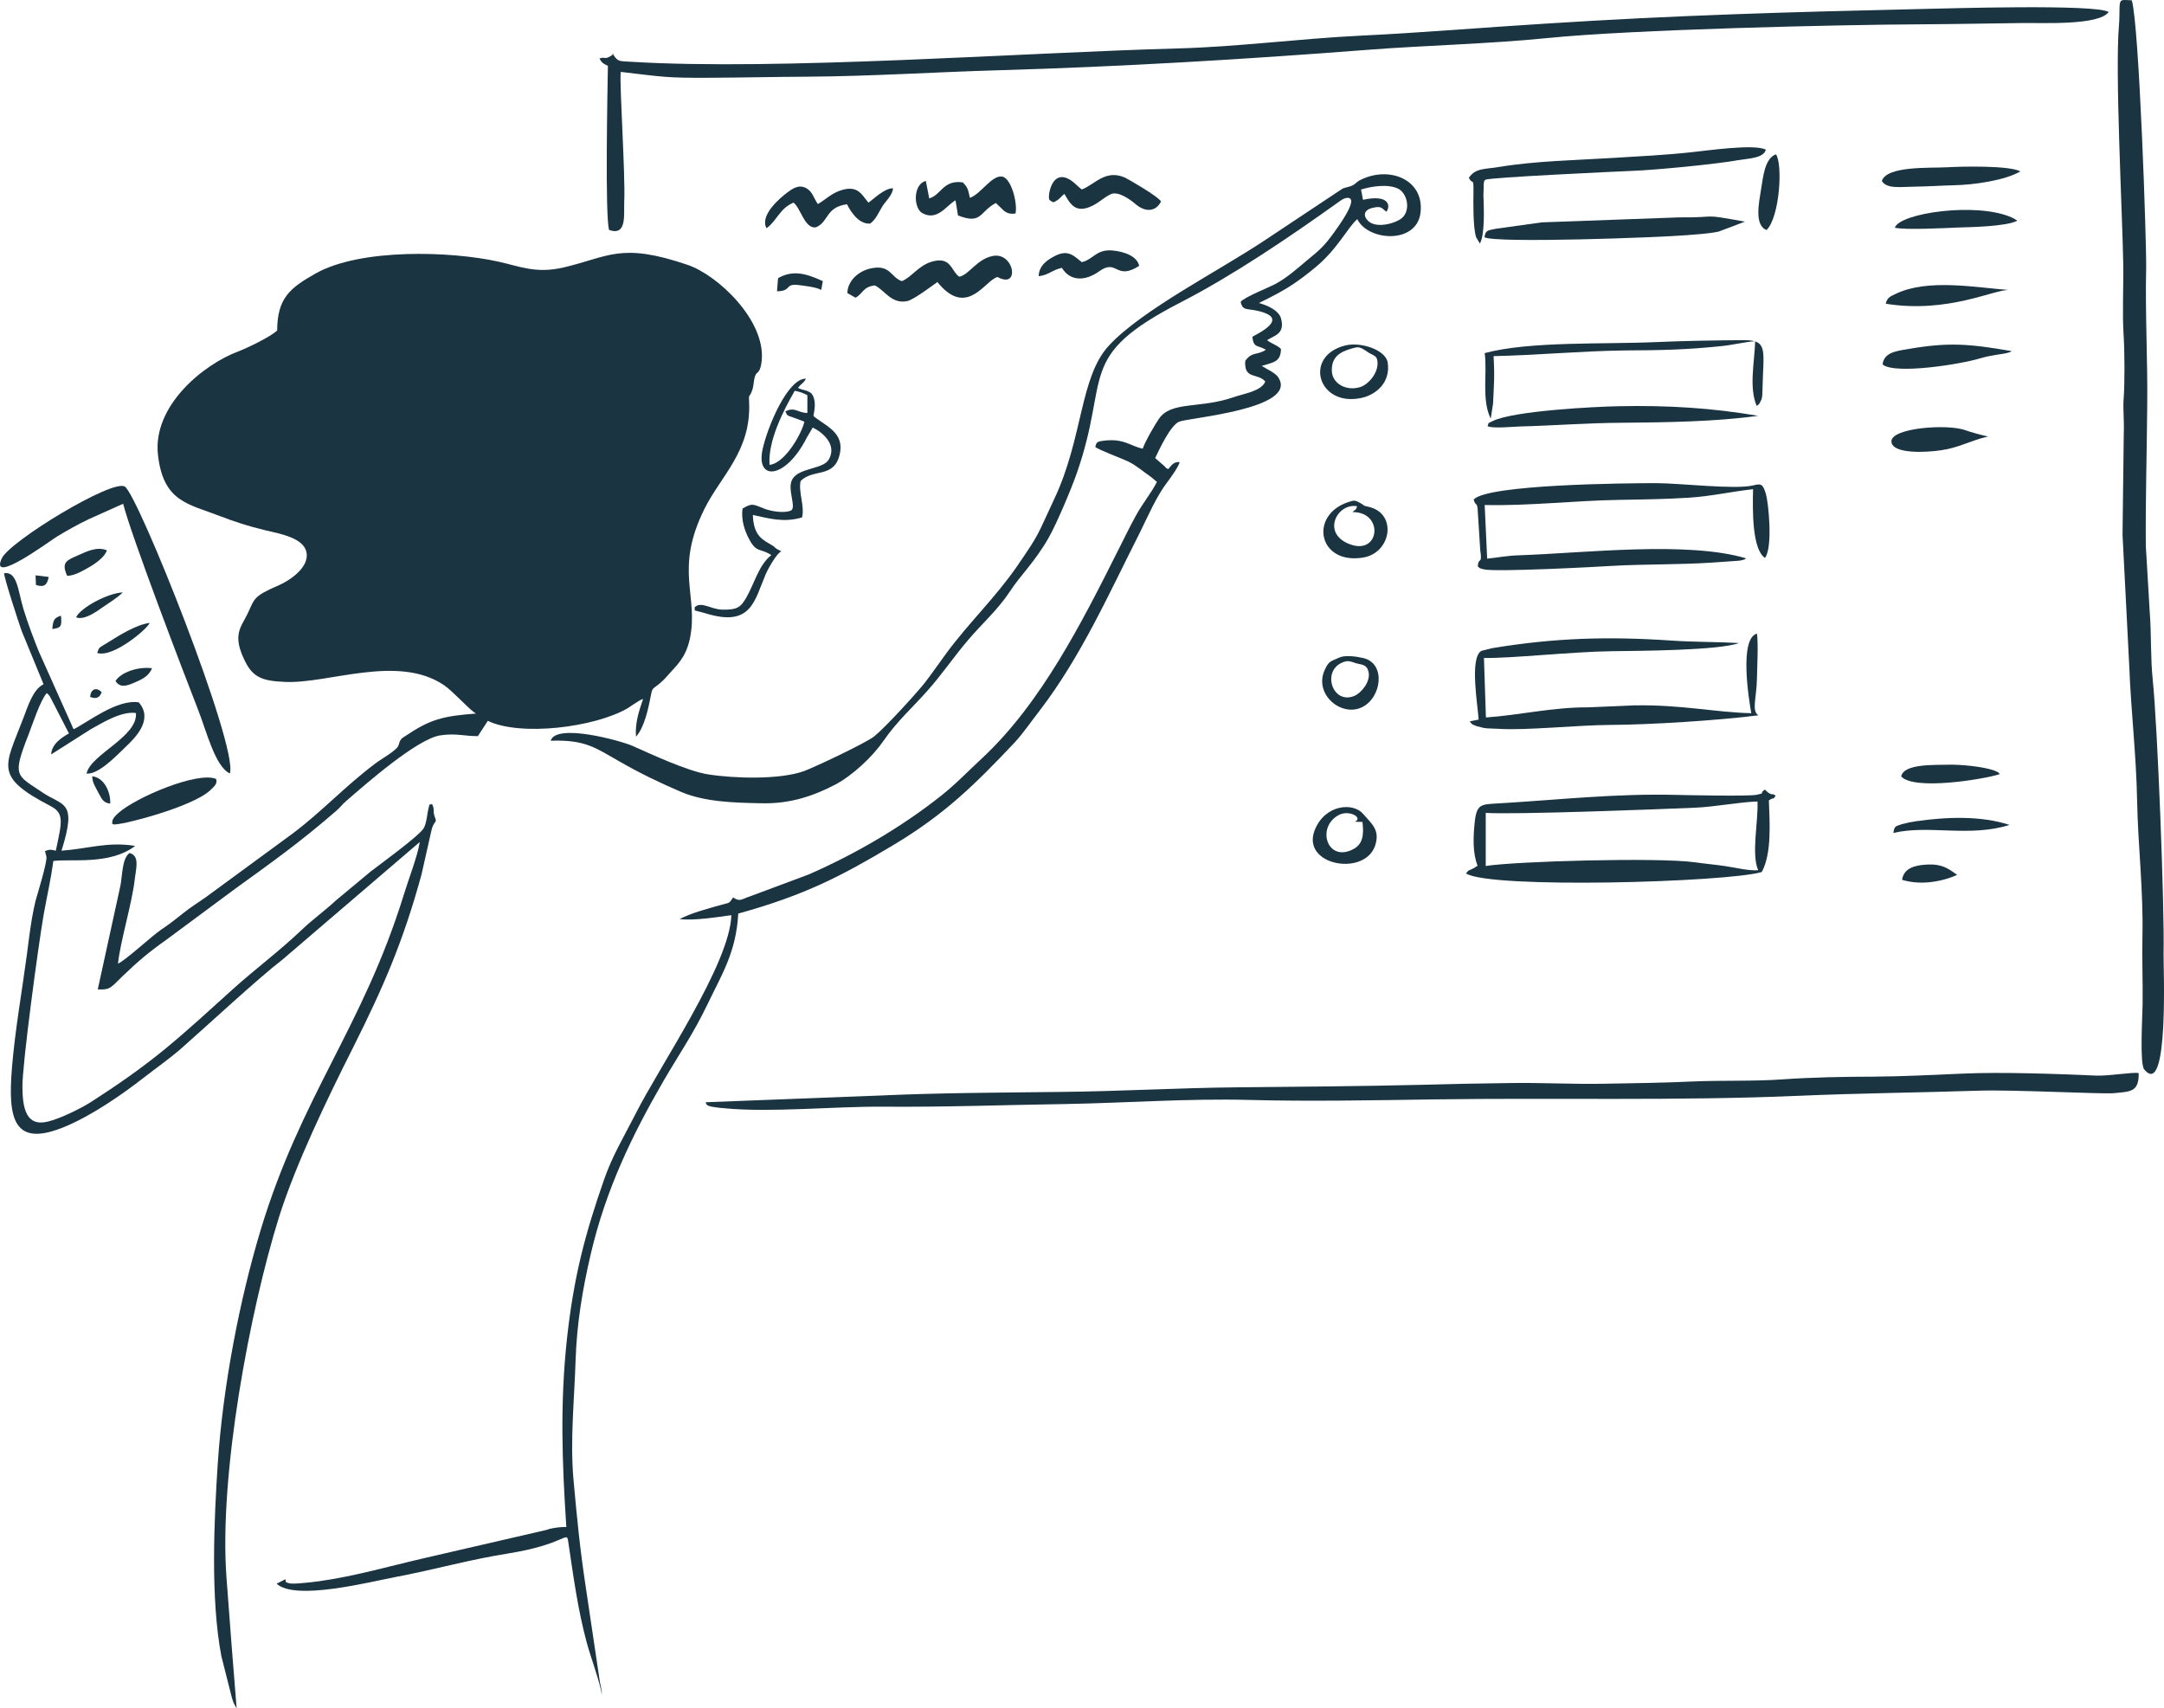 <?xml version="1.0" encoding="UTF-8" standalone="no"?>
<!-- Creator: CorelDRAW SE -->

<svg
   xml:space="preserve"
   width="121.827mm"
   height="96.167mm"
   version="1.1"
   style="clip-rule:evenodd;fill-rule:evenodd;image-rendering:optimizeQuality;shape-rendering:geometricPrecision;text-rendering:geometricPrecision"
   viewBox="0 0 12182.705 9616.703"
   id="svg95"
   sodipodi:docname="Produktkategorien_Illu_Digitale_Verwaltungssysteme.svg"
   inkscape:version="1.1.2 (0a00cf5339, 2022-02-04)"
   xmlns:inkscape="http://www.inkscape.org/namespaces/inkscape"
   xmlns:sodipodi="http://sodipodi.sourceforge.net/DTD/sodipodi-0.dtd"
   xmlns="http://www.w3.org/2000/svg"
   xmlns:svg="http://www.w3.org/2000/svg"><sodipodi:namedview
   id="namedview97"
   pagecolor="#ffffff"
   bordercolor="#666666"
   borderopacity="1.0"
   inkscape:pageshadow="2"
   inkscape:pageopacity="0.0"
   inkscape:pagecheckerboard="0"
   inkscape:document-units="mm"
   showgrid="false"
   fit-margin-top="0"
   fit-margin-left="0"
   fit-margin-right="0"
   fit-margin-bottom="0"
   inkscape:zoom="0.72604517"
   inkscape:cx="238.27718"
   inkscape:cy="182.49553"
   inkscape:window-width="1920"
   inkscape:window-height="990"
   inkscape:window-x="1920"
   inkscape:window-y="28"
   inkscape:window-maximized="1"
   inkscape:current-layer="Ebene_x0020_1" />
 <defs
   id="defs4">
  <style
   type="text/css"
   id="style2">
   <![CDATA[
    .fil0 {fill:black}
   ]]>
  </style>
 </defs>
 <g
   id="Ebene_x0020_1"
   inkscape:label="Ebene 1"
   inkscape:groupmode="layer"
   transform="translate(-4478.731,-10012.297)">
  <g
   id="_1028950736"
   style="fill:#1a3441;fill-opacity:1">
   <path
   class="fil0"
   d="m 6039,11873 c -41,37 -163,96 -220,118 -193,72 -482,304 -451,582 30,264 169,275 348,344 83,32 159,57 259,81 88,20 213,44 229,123 18,85 -96,160 -154,185 -150,65 -136,75 -179,164 -35,73 -87,116 -13,264 46,94 102,112 228,117 244,10 633,-157 892,18 52,35 150,146 181,160 -187,14 -259,32 -402,129 -12,7 -19,12 -27,26 l -9,27 c -13,28 -91,70 -132,101 -172,130 -293,264 -461,391 l -491,360 c -41,29 -88,58 -126,89 -46,37 -77,61 -123,92 -60,41 -197,170 -245,193 11,-118 80,-342 95,-480 6,-56 29,-127 -30,-143 -42,29 -40,124 -51,182 l -128,586 c 74,2 70,-8 143,-78 87,-83 142,-130 245,-203 l 386,-286 c 212,-153 365,-262 567,-437 23,-19 37,-40 59,-58 113,-98 397,-347 527,-368 90,-14 139,5 213,4 l 56,-86 c 184,89 604,37 789,-72 21,-13 66,-47 85,-51 -21,63 -46,132 -40,212 46,-49 70,-158 83,-228 9,-48 9,-38 44,-66 25,-21 33,-29 54,-53 44,-51 98,-93 122,-202 52,-245 -89,-387 82,-732 93,-188 264,-326 252,-601 -3,-54 1,-18 19,-73 9,-30 6,-63 20,-86 8,-12 25,-10 32,-76 22,-227 -247,-481 -418,-539 -377,-128 -442,-45 -698,15 -155,36 -245,-6 -367,-33 -266,-59 -773,-76 -1027,66 -146,82 -217,139 -218,322 z"
   id="path7"
   style="fill:#1a3441;fill-opacity:1" />
   <path
   class="fil0"
   d="m 12181,11256 c -31,-30 -22,-62 22,-73 58,-14 53,3 81,21 25,-34 14,-99 -132,-67 l -11,-58 c 53,-16 145,-33 206,-6 55,25 75,122 25,166 -34,30 -144,62 -191,17 z m -6145,7671 c 103,98 525,-10 667,-37 219,-41 415,-98 637,-133 317,-51 329,-128 337,-71 29,194 54,385 105,573 21,79 76,226 85,294 0,-27 -6,-46 -11,-72 l -78,-524 c -35,-231 -50,-388 -71,-619 -19,-221 5,-446 12,-665 7,-216 40,-404 84,-595 86,-372 237,-679 407,-974 84,-145 175,-277 252,-439 80,-167 161,-292 173,-510 375,-104 579,-210 875,-387 287,-172 456,-338 680,-575 49,-53 93,-118 142,-181 234,-305 392,-663 565,-1004 46,-93 91,-200 155,-284 15,-19 68,-94 67,-110 -2,0 -5,-1 -6,-1 -28,1 -40,19 -57,40 -23,-12 -4,1 -22,-17 l -52,-45 c 21,-44 85,-184 135,-205 51,-22 671,-71 559,-248 -16,-27 -65,-47 -94,-66 65,-20 108,-22 108,-96 -28,-25 -52,-28 -78,-49 42,-27 103,-35 78,-124 -13,-42 -70,-70 -124,-85 150,-73 207,-110 316,-199 127,-104 186,-230 238,-273 60,124 336,143 356,-38 21,-185 -175,-263 -336,-184 -30,15 -26,22 -49,33 -18,8 -34,9 -54,17 l -441,293 c -252,168 -687,389 -873,589 -166,177 -146,520 -309,865 -99,210 -75,183 -211,381 -123,177 -269,315 -394,484 -42,57 -83,117 -125,171 -45,57 -221,250 -283,300 -47,38 -341,176 -396,196 -136,49 -393,42 -542,18 -114,-18 -325,-116 -421,-159 -67,-30 -433,-131 -463,-30 197,-7 255,42 386,116 117,67 222,118 348,172 133,56 290,61 454,64 161,4 293,-42 414,-105 98,-52 211,-158 272,-247 76,-110 161,-185 243,-277 86,-96 148,-190 232,-289 80,-94 168,-171 236,-274 59,-91 139,-164 218,-302 45,-79 127,-273 158,-362 194,-553 -12,-657 592,-967 289,-149 609,-366 872,-554 18,-13 42,-32 62,-31 67,1 -58,168 -77,195 -53,74 -81,99 -150,155 -56,47 -108,94 -173,131 -36,21 -184,78 -203,105 12,46 26,37 81,47 223,43 -5,139 -15,150 8,65 30,44 76,72 -44,32 -79,9 -116,63 -7,107 68,65 113,116 -23,55 -118,67 -181,89 -189,65 -349,20 -418,121 -21,30 -80,132 -91,168 -72,-15 -107,-61 -226,-44 -30,4 -35,8 -41,34 16,16 153,66 189,84 44,22 82,56 123,84 l 35,29 c -32,63 -79,118 -118,189 -36,65 -65,126 -100,195 -202,402 -433,861 -766,1171 -80,74 -148,146 -234,214 -222,175 -478,325 -743,441 l -327,122 c -53,17 -59,34 -98,7 -25,36 -14,27 -67,42 -79,22 -170,46 -234,80 83,10 215,-12 291,-22 -8,274 -400,843 -539,1118 -64,126 -130,234 -177,369 -106,304 -170,541 -209,893 -40,367 -28,699 -4,1064 -27,-1 -85,5 -110,16 l -684,158 c -205,47 -391,102 -596,131 -34,5 -74,9 -110,12 -18,1 -45,4 -63,-1 -24,-7 -14,-5 -18,-22 z"
   id="path9"
   style="fill:#1a3441;fill-opacity:1" />
   <path
   class="fil0"
   d="m 4610,13438 c -30,-100 -34,-211 -108,-199 -2,22 86,290 99,326 l 123,299 c -60,29 -88,124 -114,191 -103,272 -170,327 154,495 78,41 63,90 29,251 -27,-6 -31,-9 -61,2 l 8,31 c 6,30 -51,212 -61,249 -25,105 -35,197 -50,311 -27,202 -66,421 -83,630 -23,283 6,454 302,329 154,-65 320,-181 441,-275 73,-57 141,-104 207,-161 148,-130 435,-397 573,-503 l 773,-662 c -12,78 -64,212 -90,297 -232,749 -577,1128 -807,1891 -117,389 -211,874 -240,1307 -21,316 -42,764 20,1088 l 58,229 c 3,10 7,25 11,34 l 17,31 c -20,-245 -39,-487 -57,-734 -44,-580 132,-1507 295,-2030 94,-299 272,-667 417,-955 173,-345 283,-599 386,-976 l 55,-244 c 12,-56 32,-45 23,-70 -20,-49 0,-45 -19,-82 -23,10 -9,-12 -21,30 -3,10 -5,26 -7,40 -5,27 -8,48 -20,68 -30,46 -248,204 -296,241 l -196,163 c -67,62 -130,106 -193,166 -134,127 -258,217 -390,336 -131,118 -244,223 -381,336 -132,108 -267,202 -415,297 -51,33 -172,94 -244,111 -123,30 -142,-77 -143,-195 -1,-127 88,-786 119,-967 19,-107 40,-194 55,-305 97,-14 317,25 461,-85 -156,-25 -264,16 -415,27 90,-285 9,-249 -109,-329 -146,-99 -170,-86 -76,-326 23,-60 66,-192 102,-232 10,8 4,2 15,15 1,2 3,4 4,6 l 106,206 c -40,22 -98,60 -100,118 l 220,-140 c 60,-33 172,-105 257,-93 12,134 -256,233 -278,341 67,5 161,-93 224,-154 51,-49 154,-151 70,-247 -122,-19 -284,110 -366,151 -7,-10 -2,-1 -10,-20 l -188,-420 c -32,-81 -60,-154 -86,-239 z"
   id="path11"
   style="fill:#1a3441;fill-opacity:1" />
   <path
   class="fil0"
   d="m 7930,10318 c -33,12 33,-19 -12,9 -39,23 -29,3 -64,14 12,26 21,29 47,42 -2,123 -17,855 7,924 101,35 82,-85 85,-160 7,-153 -27,-644 -20,-730 233,27 255,35 507,33 182,-1 359,-5 538,-6 362,-2 723,-26 1075,-36 696,-20 1397,-62 2081,-115 337,-26 683,-33 1022,-67 465,-47 1621,-75 2115,-77 183,-1 365,-5 547,-7 122,-2 435,15 492,-62 -69,-46 -915,-20 -1057,-17 -743,17 -1382,35 -2124,83 -342,21 -692,51 -1031,67 -346,17 -690,63 -1031,72 -862,23 -2250,126 -3076,75 -67,-4 -73,1 -101,-42 z"
   id="path13"
   style="fill:#1a3441;fill-opacity:1" />
   <path
   class="fil0"
   d="m 16480,10014 c -60,-2 -68,-11 -69,47 -1,36 0,60 -3,93 -23,260 19,1052 24,1343 2,127 -6,279 2,401 6,91 7,278 0,362 -4,58 4,129 1,189 l -7,573 38,743 c 10,257 39,491 44,753 5,257 36,507 30,771 -3,125 3,254 1,376 -1,70 -17,335 9,367 142,173 107,-593 109,-653 6,-257 -34,-1282 -61,-1540 -13,-125 -7,-258 -17,-383 l -22,-372 c -2,-266 6,-523 8,-789 3,-258 -12,-518 -6,-771 3,-127 -39,-1374 -81,-1510 z"
   id="path15"
   style="fill:#1a3441;fill-opacity:1" />
   <path
   class="fil0"
   d="m 8451,16217 c 7,13 -1,20 53,28 18,3 34,4 55,6 259,25 616,-11 889,-9 344,3 692,-10 1031,-15 339,-6 692,-32 1031,-23 342,9 697,2 1040,-3 681,-10 1366,9 2049,-20 342,-15 679,-18 1017,-29 187,-7 696,20 762,14 99,-9 142,-8 141,-113 -34,-7 -168,17 -240,14 -229,-10 -533,-21 -754,-11 -161,7 -339,16 -501,17 -159,0 -352,4 -506,15 -164,12 -344,5 -507,12 -166,8 -340,10 -511,13 -172,3 -346,-7 -520,-4 -169,2 -332,5 -502,10 -340,8 -691,11 -1031,14 -336,3 -669,23 -1004,26 -334,4 -676,5 -1004,20 z"
   id="path17"
   style="fill:#1a3441;fill-opacity:1" />
   <path
   class="fil0"
   d="m 12843,14588 c 150,11 973,-20 1177,-29 118,-5 249,-32 353,-35 5,109 -36,299 4,387 -54,4 -129,-15 -184,-23 -51,-8 -120,-14 -174,-22 -206,-28 -1002,-6 -1176,21 z m 1594,-70 c 30,-22 22,1 38,-27 -26,-17 -11,1 -37,-14 -9,-5 -17,-14 -23,-20 -38,24 9,17 -45,29 -45,10 -400,2 -448,1 -346,-9 -661,27 -996,47 -111,7 -135,-1 -146,116 -8,82 -10,165 17,236 -2,1 -5,3 -7,4 l -12,8 c -34,19 -27,6 -46,31 136,88 1469,50 1665,-8 56,-104 45,-271 40,-403 z"
   id="path19"
   style="fill:#1a3441;fill-opacity:1" />
   <path
   class="fil0"
   d="m 12775,12824 c 12,46 21,2 24,80 l 13,204 c 13,90 -9,34 -14,92 15,12 0,8 33,17 64,17 659,-15 718,-19 190,-11 377,-6 571,-19 l 143,-10 c 11,-1 13,-1 25,-4 29,-9 8,-1 20,-10 -332,-98 -902,-30 -1274,-17 -71,2 -115,12 -183,19 l -14,-302 c 247,6 506,-25 762,-29 128,-2 258,-4 386,-12 127,-8 244,-35 363,-48 -3,116 -6,338 67,387 46,-61 19,-315 5,-361 -18,-58 -27,-58 -73,-47 -99,24 -416,-13 -542,-13 -179,0 -950,7 -1030,92 z"
   id="path21"
   style="fill:#1a3441;fill-opacity:1" />
   <path
   class="fil0"
   d="m 14338,14027 c -196,-4 -396,-49 -658,-44 l -260,11 c -201,-1 -386,44 -576,57 l -11,-335 c 155,3 490,-35 721,-38 157,-2 601,-4 715,-46 -129,-7 -254,-5 -383,-14 -355,-24 -658,-15 -1007,43 l -60,15 c -69,37 -20,311 -16,387 l -50,10 c 12,15 5,14 39,27 3,1 39,10 40,10 21,4 55,3 85,5 152,10 440,-21 628,-22 221,-1 605,-25 833,-54 -40,-26 -10,-95 -8,-211 1,-68 8,-188 0,-249 -101,27 -46,371 -32,448 z"
   id="path23"
   style="fill:#1a3441;fill-opacity:1" />
   <path
   class="fil0"
   d="m 5172,12848 c 43,172 330,925 424,1165 43,109 95,318 177,353 48,-150 -518,-1572 -592,-1615 -72,-42 -647,308 -692,404 -74,158 275,-101 310,-122 56,-34 120,-70 179,-98 z"
   id="path25"
   style="fill:#1a3441;fill-opacity:1" />
   <path
   class="fil0"
   d="m 8811,12629 c -10,-135 79,-308 142,-417 31,6 50,14 71,25 v 100 c -56,-1 -69,-36 -124,-9 13,28 8,21 49,36 21,8 41,15 58,22 -11,58 -106,234 -196,243 z m 243,-210 c 51,24 141,95 90,181 -32,54 -166,45 -204,109 -32,53 22,153 -6,176 -38,19 -114,5 -149,-8 -67,-26 -70,-35 -126,-2 -9,66 13,127 37,172 42,80 63,49 125,90 -72,57 -94,159 -143,243 -31,53 -53,66 -135,64 -64,-2 -120,-51 -155,-11 13,26 -32,4 74,35 245,72 264,-73 326,-220 17,-40 67,-126 90,-132 -10,-5 -15,-7 -28,-15 -20,-14 -2,-5 -26,-20 -52,-31 -103,-51 -107,-170 90,19 171,45 277,14 16,-63 -22,-145 -8,-205 71,-72 188,-13 220,-150 29,-124 -81,-160 -148,-216 6,-32 14,-73 0,-108 -8,-18 -13,-23 -31,-31 -13,-6 -17,-5 -28,-9 -3,0 -5,-1 -7,-2 -3,-1 -5,-2 -7,-2 -2,-1 -5,-3 -7,-3 -2,-1 -5,-2 -7,-3 19,-26 31,-25 45,-52 -101,-3 -215,266 -244,397 -40,183 131,168 248,-64 z"
   id="path27"
   style="fill:#1a3441;fill-opacity:1" />
   <path
   class="fil0"
   d="m 12748,11013 c 20,44 27,-10 26,80 -1,61 -3,200 15,255 l 21,35 c 30,-52 22,-211 20,-272 l 2,-69 c 8,-28 -7,0 10,-18 20,-13 737,-46 829,-50 119,-4 465,-37 593,-60 60,-10 143,-11 156,-59 -62,-34 -330,5 -417,14 -147,16 -292,23 -439,32 -207,13 -441,17 -645,51 -82,14 -133,5 -171,61 z"
   id="path29"
   style="fill:#1a3441;fill-opacity:1" />
   <path
   class="fil0"
   d="m 12836,11348 c 64,34 968,2 1140,-12 66,-6 114,-7 178,-20 l 148,-56 c -261,-47 -132,-22 -371,-24 l -772,28 -259,36 c -48,10 -58,8 -64,48 z"
   id="path31"
   style="fill:#1a3441;fill-opacity:1" />
   <path
   class="fil0"
   d="m 9879,11570 c -48,-33 -45,-121 -163,-82 -69,24 -108,86 -160,107 -64,-22 -64,-97 -178,-71 -66,15 -127,68 -129,138 l 46,26 c 42,-22 41,-61 108,-69 53,22 93,108 184,88 36,-8 141,-87 169,-107 152,189 252,22 317,-18 31,-19 17,-6 52,2 91,23 54,-151 -56,-131 -91,17 -135,107 -190,117 z"
   id="path33"
   style="fill:#1a3441;fill-opacity:1" />
   <path
   class="fil0"
   d="m 12853,12411 c 25,15 147,3 181,2 198,-5 375,-20 583,-21 242,-2 522,-6 759,-39 -257,-44 -508,-60 -786,-54 -120,2 -592,25 -709,84 -37,19 -16,4 -28,28 z"
   id="path35"
   style="fill:#1a3441;fill-opacity:1" />
   <path
   class="fil0"
   d="m 12837,12000 c 16,109 -19,261 34,369 l 13,-83 c 5,-104 10,-155 3,-269 244,-5 493,-29 739,-32 204,-1 352,-4 549,-25 59,-6 133,-24 185,-27 -5,128 -35,258 8,364 18,-13 3,2 16,-14 2,-3 10,-18 12,-24 5,-18 4,-34 5,-53 4,-218 35,-279 -103,-279 -158,1 -341,4 -497,11 -284,13 -714,-6 -964,62 z"
   id="path37"
   style="fill:#1a3441;fill-opacity:1" />
   <path
   class="fil0"
   d="m 9939,11126 c -11,-51 -13,-59 -40,-87 -111,-16 -122,72 -189,90 l -19,-98 c -72,17 -71,152 -20,181 86,47 138,-46 187,-72 l 14,85 c 135,53 119,-20 213,-70 l 46,44 c 20,15 37,19 65,15 12,-63 -26,-202 -77,-208 -58,-7 -119,99 -180,120 z"
   id="path39"
   style="fill:#1a3441;fill-opacity:1" />
   <path
   class="fil0"
   d="m 8794,11297 c 58,-41 74,-112 152,-144 42,32 62,148 126,139 74,-31 53,-113 175,-130 21,42 66,113 130,109 34,-24 47,-62 70,-98 15,-25 58,-64 59,-101 -49,0 -109,61 -138,81 -35,-40 -55,-94 -139,-74 -66,16 -100,56 -146,82 -24,-34 -30,-72 -68,-91 -44,-22 -82,10 -108,29 -34,26 -153,124 -113,198 z"
   id="path41"
   style="fill:#1a3441;fill-opacity:1" />
   <path
   class="fil0"
   d="m 10569,11079 -11,-9 c -8,-7 -6,-4 -15,-13 -140,-138 -170,65 -156,81 24,15 17,18 46,0 13,-8 21,-22 38,-34 24,39 49,97 118,81 62,-14 100,-61 144,-80 42,-18 109,31 137,55 53,46 113,48 145,-13 -13,-28 -188,-128 -203,-135 -111,-48 -168,38 -243,67 z"
   id="path43"
   style="fill:#1a3441;fill-opacity:1" />
   <path
   class="fil0"
   d="m 15073,11031 c 28,46 104,33 184,32 79,-1 146,-6 224,-8 108,-2 286,-27 372,-78 -64,-34 -328,-28 -415,-23 -92,5 -338,-9 -365,77 z"
   id="path45"
   style="fill:#1a3441;fill-opacity:1" />
   <path
   class="fil0"
   d="m 5695,14397 c -104,-44 -454,105 -550,192 -14,13 -33,30 -34,48 -1,20 -5,6 5,15 15,14 442,-93 546,-191 23,-22 43,-38 33,-64 z"
   id="path47"
   style="fill:#1a3441;fill-opacity:1" />
   <path
   class="fil0"
   d="m 15077,12064 c 71,58 444,-2 551,-35 67,-20 127,-22 158,-32 2,0 4,-1 6,-2 l 13,-6 c -237,-41 -357,-52 -589,-11 -67,11 -131,20 -139,86 z"
   id="path49"
   style="fill:#1a3441;fill-opacity:1" />
   <path
   class="fil0"
   d="m 12149,14639 c 9,72 2,125 -51,153 -146,78 -211,-121 -84,-191 59,-33 142,15 92,37 z m 75,121 c 20,-79 -22,-109 -72,-167 -55,-64 -212,-54 -271,90 -83,205 296,269 343,77 z"
   id="path51"
   style="fill:#1a3441;fill-opacity:1" />
   <path
   class="fil0"
   d="m 12093,12895 c 177,-2 155,242 -12,182 -166,-59 -76,-235 38,-215 -8,25 -7,14 -26,33 z m -25,-56 c -221,74 -168,353 84,312 159,-26 193,-244 38,-284 -55,-14 -15,-2 -55,-24 -31,-17 -34,-14 -67,-4 z"
   id="path53"
   style="fill:#1a3441;fill-opacity:1" />
   <path
   class="fil0"
   d="m 15146,11294 c 54,14 288,2 359,-1 60,-2 267,-5 330,-38 -2,-2 -5,-7 -6,-5 -1,2 -5,-3 -6,-4 -2,-1 -18,-9 -20,-10 -196,-87 -629,-25 -657,58 z"
   id="path55"
   style="fill:#1a3441;fill-opacity:1" />
   <path
   class="fil0"
   d="m 10569,11488 c -39,-29 -72,-73 -145,-38 -47,23 -96,55 -98,117 57,-6 77,-36 131,-47 44,74 128,78 209,20 105,-75 91,55 226,-31 -11,-54 -83,-81 -153,-87 -91,-6 -105,51 -170,66 z"
   id="path57"
   style="fill:#1a3441;fill-opacity:1" />
   <path
   class="fil0"
   d="m 15672,12469 c -16,-1 -102,-25 -126,-34 -102,-39 -426,-14 -419,64 6,71 199,60 278,48 102,-14 161,-53 267,-78 z"
   id="path59"
   style="fill:#1a3441;fill-opacity:1" />
   <path
   class="fil0"
   d="m 15095,11722 c 353,57 616,-84 696,-77 -190,-14 -460,-66 -641,22 -35,16 -47,23 -55,55 z"
   id="path61"
   style="fill:#1a3441;fill-opacity:1" />
   <path
   class="fil0"
   d="m 12089,11974 c 29,-7 38,-15 79,13 2,1 4,2 6,4 12,8 12,8 22,13 23,13 36,14 38,49 3,62 -54,126 -100,139 -79,23 -152,-22 -157,-86 -6,-86 49,-114 112,-132 z m -37,-17 c -240,60 -152,353 97,294 81,-20 159,-89 142,-198 -11,-71 -151,-118 -239,-96 z"
   id="path63"
   style="fill:#1a3441;fill-opacity:1" />
   <path
   class="fil0"
   d="m 15182,14383 c 71,80 462,17 555,-13 -14,-15 0,-5 -19,-15 l -14,-6 c -63,-22 -190,-34 -258,-32 -78,2 -251,-6 -264,66 z"
   id="path65"
   style="fill:#1a3441;fill-opacity:1" />
   <path
   class="fil0"
   d="m 12056,13735 c 19,-5 53,10 54,10 l 16,4 c 22,5 49,7 57,44 14,59 -45,122 -78,136 -130,56 -194,-159 -49,-194 z m -38,-21 c -48,23 -58,16 -83,73 -59,136 98,265 214,205 109,-55 133,-248 2,-276 -39,-9 -100,-17 -133,-2 z"
   id="path67"
   style="fill:#1a3441;fill-opacity:1" />
   <path
   class="fil0"
   d="m 15138,14701 c 201,-47 426,26 654,-45 -158,-52 -351,-46 -525,-21 -28,4 -57,10 -82,17 -37,12 -41,11 -47,49 z"
   id="path69"
   style="fill:#1a3441;fill-opacity:1" />
   <path
   class="fil0"
   d="m 14424,11307 c 74,-72 92,-370 53,-426 -63,22 -72,125 -84,197 -11,71 -40,203 31,229 z"
   id="path71"
   style="fill:#1a3441;fill-opacity:1" />
   <path
   class="fil0"
   d="m 15187,14965 c 104,32 224,11 310,-28 -50,-35 -83,-62 -168,-58 -71,3 -133,21 -142,86 z"
   id="path73"
   style="fill:#1a3441;fill-opacity:1" />
   <path
   class="fil0"
   d="m 4857,13254 c 48,-2 94,-33 129,-52 36,-21 86,-59 94,-92 -56,-23 -116,8 -159,27 -62,28 -101,37 -64,117 z"
   id="path75"
   style="fill:#1a3441;fill-opacity:1" />
   <path
   class="fil0"
   d="m 8859,11578 -6,74 c 86,-1 40,-45 123,-35 43,6 94,11 126,27 l 9,-49 c -101,-47 -172,-62 -252,-17 z"
   id="path77"
   style="fill:#1a3441;fill-opacity:1" />
   <path
   class="fil0"
   d="m 5026,13688 c 90,29 286,-139 295,-169 -71,8 -167,67 -232,108 -57,36 -51,25 -63,61 z"
   id="path79"
   style="fill:#1a3441;fill-opacity:1" />
   <path
   class="fil0"
   d="m 5129,13846 c 27,42 68,26 113,6 48,-21 74,-37 93,-78 -82,-11 -178,25 -206,72 z"
   id="path81"
   style="fill:#1a3441;fill-opacity:1" />
   <path
   class="fil0"
   d="m 4907,13487 c 43,19 114,-31 142,-51 47,-33 86,-55 121,-89 -85,4 -236,85 -263,140 z"
   id="path83"
   style="fill:#1a3441;fill-opacity:1" />
   <path
   class="fil0"
   d="m 5099,14536 c 4,-55 -28,-145 -101,-154 0,36 20,64 36,95 18,34 27,54 65,59 z"
   id="path85"
   style="fill:#1a3441;fill-opacity:1" />
   <path
   class="fil0"
   d="m 4681,13305 c 48,16 63,-1 72,-45 l -74,-9 z"
   id="path87"
   style="fill:#1a3441;fill-opacity:1" />
   <path
   class="fil0"
   d="m 4773,13553 c 52,-6 54,-17 49,-75 -39,13 -44,24 -49,75 z"
   id="path89"
   style="fill:#1a3441;fill-opacity:1" />
   <path
   class="fil0"
   d="m 4986,13935 c 33,14 55,5 65,-27 -30,-29 -61,-18 -65,27 z"
   id="path91"
   style="fill:#1a3441;fill-opacity:1" />
  </g>
 </g>
</svg>
